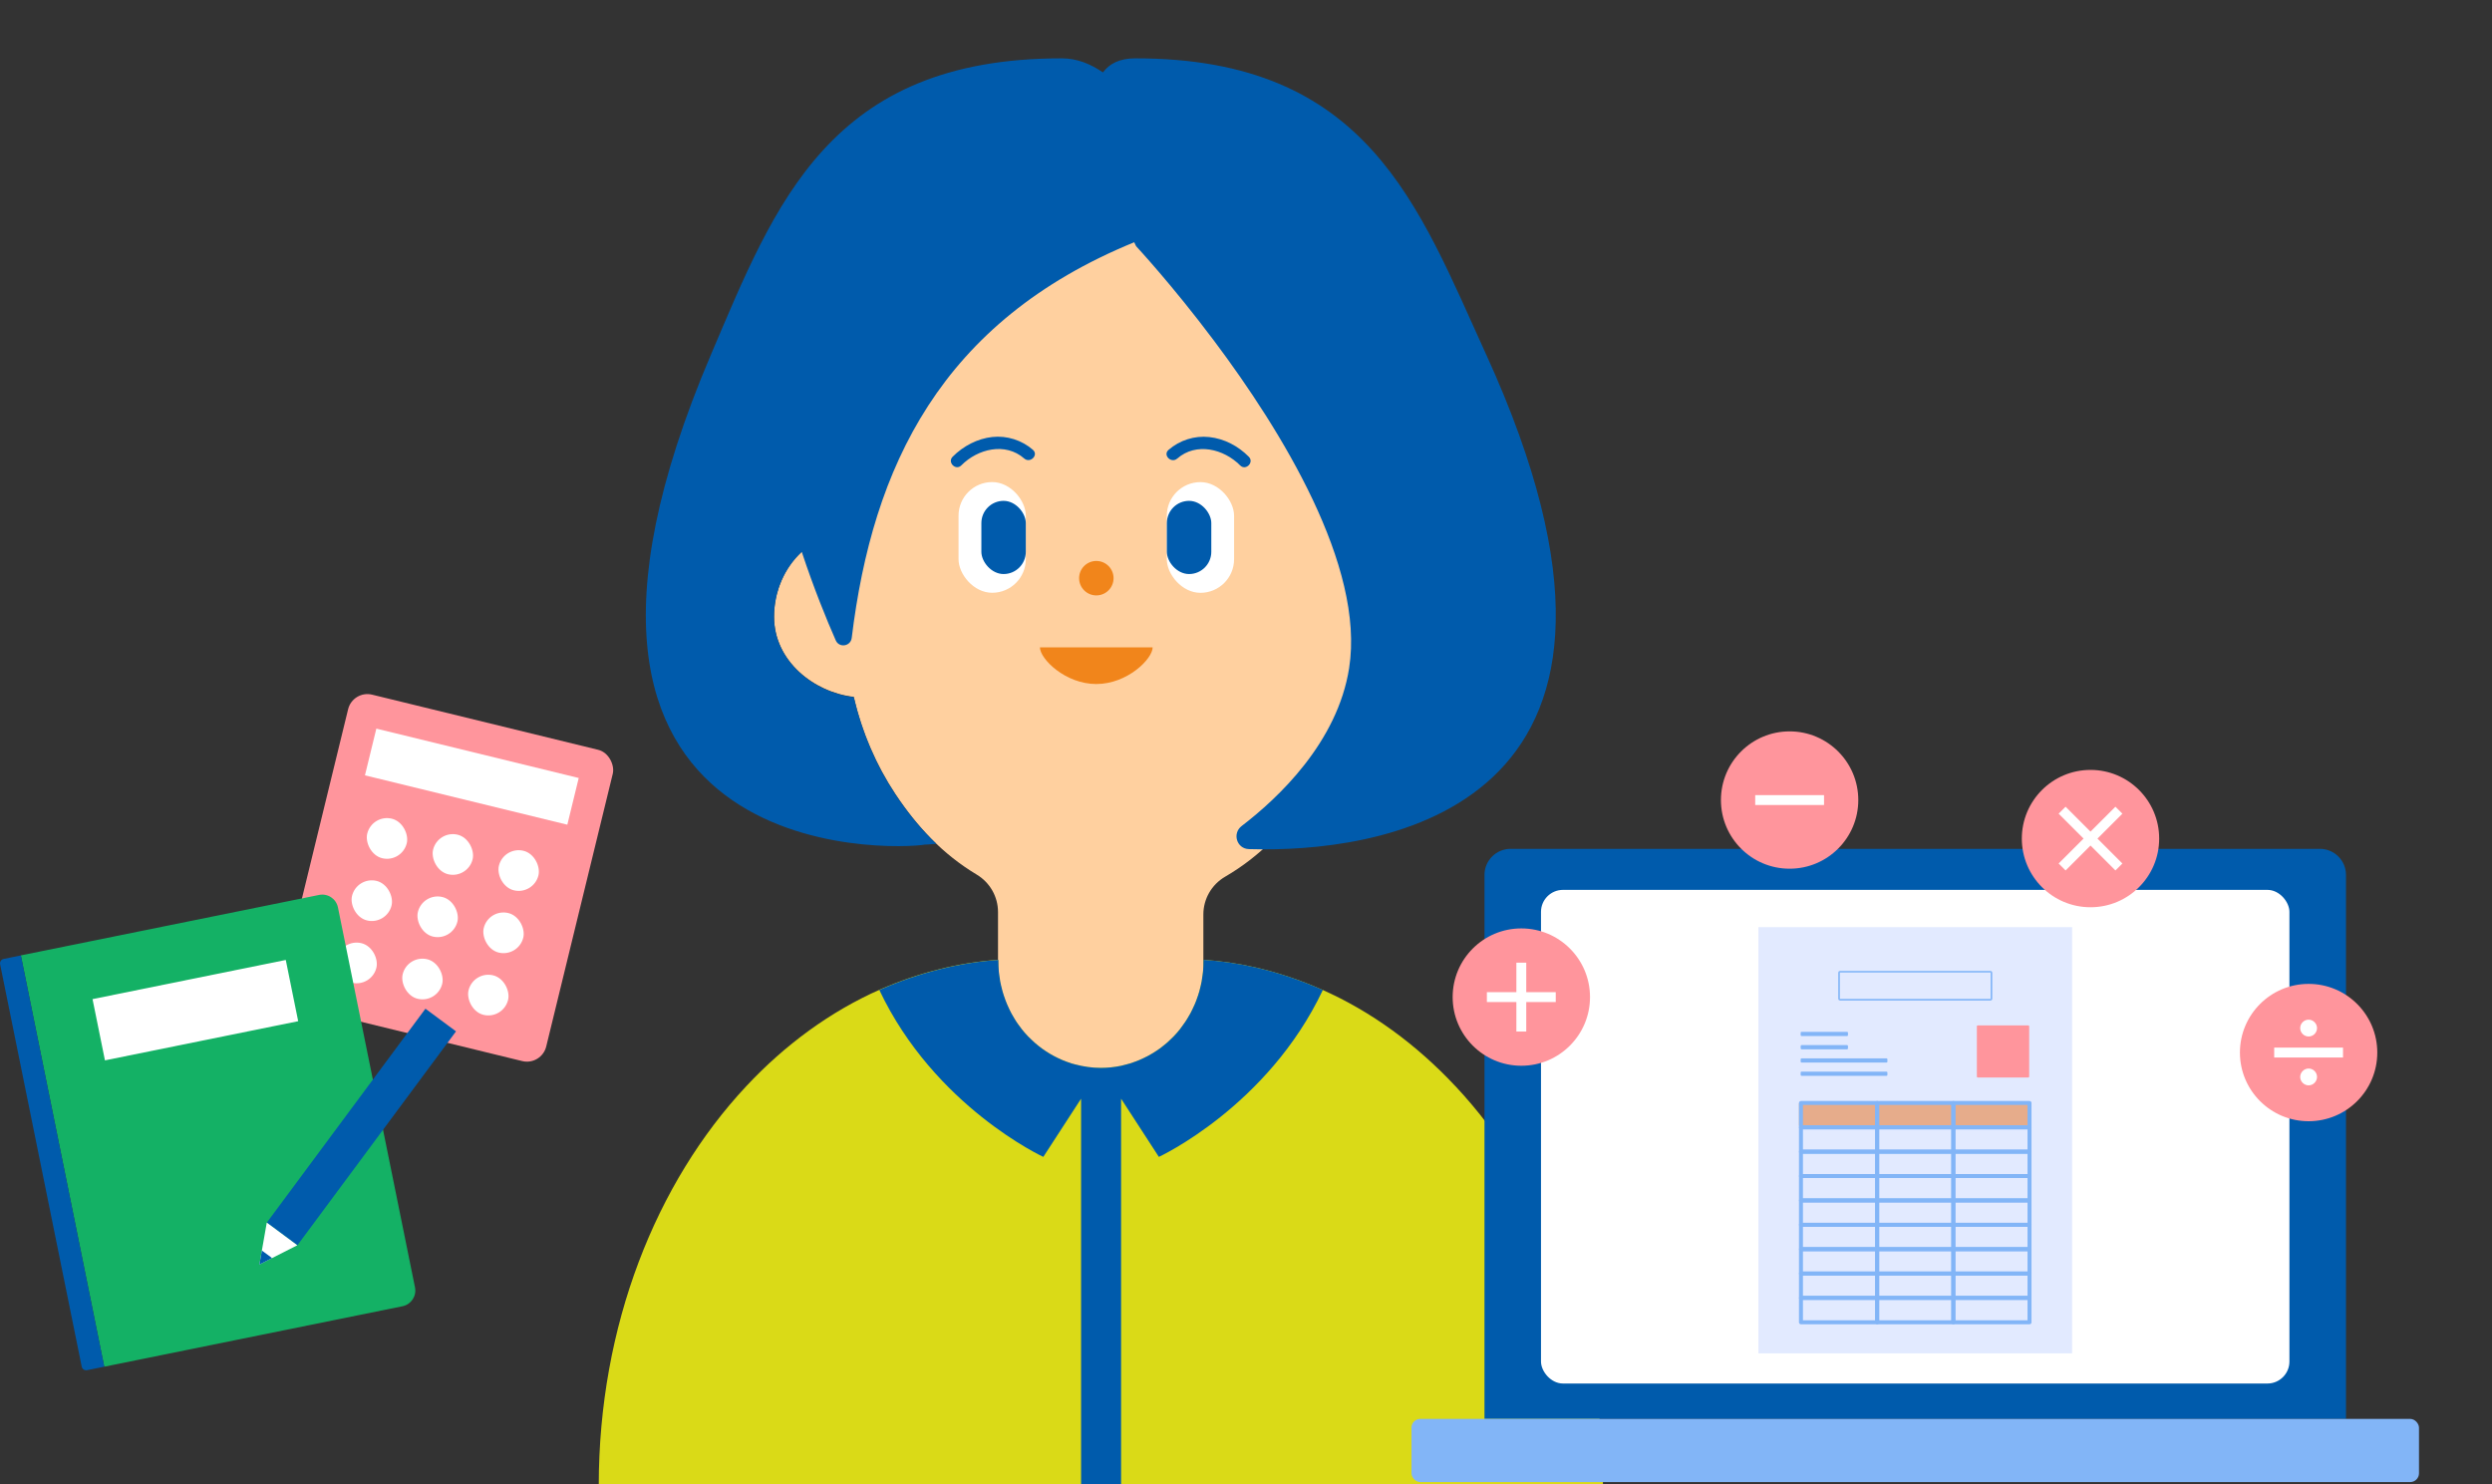 <?xml version="1.0" encoding="UTF-8"?>
<svg id="_レイヤー_1" data-name="レイヤー 1" xmlns="http://www.w3.org/2000/svg" viewBox="0 0 512 305">
  <rect x="0" y="0" width="512" height="305" fill="#333333" stroke="none"/>
  <defs>
    <style>
      .cls-1 {
        fill: #fff;
      }

      .cls-2 {
        fill: #82b5f7;
      }

      .cls-3 {
        fill: #f1851b;
      }

      .cls-4 {
        fill: #14b165;
      }

      .cls-5 {
        fill: #ff959c;
      }

      .cls-6 {
        fill: #ffd09f;
      }

      .cls-7 {
        fill: #e6ac8b;
      }

      .cls-8 {
        fill: #e2eaff;
      }

      .cls-9 {
        fill: #ffd1c9;
      }

      .cls-10 {
        fill: #005bac;
      }

      .cls-11 {
        stroke: #82b5f7;
        stroke-miterlimit: 10;
        stroke-width: .34px;
      }

      .cls-11, .cls-12 {
        fill: none;
      }

      .cls-13 {
        fill: #dada17;
      }
    </style>
  </defs>
  <g>
    <g>
      <path class="cls-6" d="m293.29,126.72c0-8.16-5.14-15.01-12.11-17.01v-19.53s0-14.98,0-14.98c0-3.31-.26-6.54-.75-9.7-1.39-9.1-4.71-17.49-9.48-24.68-9.91-14.94-26.1-24.68-44.4-24.68s-34.49,9.74-44.4,24.68c-4.77,7.19-8.09,15.58-9.48,24.68-.48,3.16-.75,6.4-.75,9.7v34.29c-7.36,1.7-12.89,8.76-12.89,17.23,0,9.1,8.2,15.54,16.38,16.48,1.69,7.29,4.62,14.04,8.55,19.97,4.45,6.7,9.71,12.34,16.7,16.54,2.74,1.64,4.39,4.57,4.39,7.7v33.32c0,5.03,4.19,9.11,9.36,9.11h23.47c5.17,0,9.36-4.08,9.36-9.11v-32.83c0-3.17,1.69-6.13,4.48-7.75,7.28-4.24,12.79-10.05,17.39-16.98,3.96-5.97,6.9-12.77,8.58-20.11,7.79-1.33,15.58-7.56,15.58-16.35Z"/>
      <g>
        <g>
          <circle class="cls-3" cx="225.25" cy="118.81" r="3.54"/>
          <path class="cls-3" d="m236.82,133.02c0,2.36-5.18,7.54-11.58,7.54-6.39,0-11.58-5.18-11.58-7.54h23.15Z"/>
        </g>
        <g>
          <g>
            <path class="cls-10" d="m212.23,92.44c-2.28-1.99-5.35-2.97-8.37-2.64s-5.93,1.84-8.13,4.05c-1.15,1.15.64,2.94,1.78,1.78,3.36-3.39,9.03-4.82,12.93-1.41,1.22,1.06,3.01-.71,1.78-1.78h0Z"/>
            <g>
              <rect class="cls-1" x="196.94" y="99.06" width="13.82" height="22.75" rx="6.91" ry="6.91"/>
              <rect class="cls-10" x="201.63" y="102.92" width="9.13" height="15.04" rx="4.57" ry="4.57"/>
            </g>
          </g>
          <g>
            <path class="cls-10" d="m241.87,94.23c3.9-3.41,9.57-1.98,12.93,1.41,1.15,1.15,2.93-.63,1.78-1.78-2.19-2.21-5.02-3.71-8.13-4.05-3.02-.33-6.08.65-8.37,2.64-1.23,1.07.57,2.85,1.78,1.78h0Z"/>
            <g>
              <rect class="cls-1" x="239.73" y="99.06" width="13.82" height="22.75" rx="6.91" ry="6.91" transform="translate(493.28 220.88) rotate(-180)"/>
              <rect class="cls-10" x="239.73" y="102.92" width="9.13" height="15.04" rx="4.57" ry="4.57" transform="translate(488.6 220.88) rotate(180)"/>
            </g>
          </g>
        </g>
      </g>
    </g>
    <path class="cls-10" d="m305.36,72.89c-13.99-30.69-24.36-60.95-72.13-60.9-3.2,0-5.3,1.1-6.62,2.89-2.62-1.8-5.43-2.89-8.42-2.89-47.77-.05-58.89,29.87-72.13,60.9-45.21,106,38.27,101.69,43.96,100.67,0,0,.86-.02,2.36-.16-3.16-3.02-5.92-6.42-8.41-10.17-3.94-5.93-6.86-12.69-8.55-19.97-8.18-.94-16.38-7.39-16.38-16.48,0-5.35,2.21-10.14,5.69-13.37,2.49,7.52,5.1,13.92,6.98,18.18.7,1.6,3.06,1.24,3.28-.5,4.27-35.11,18.29-65.04,58.04-81.31.24.51.39.81.39.81,0,0,7.33,7.85,16.02,19.44,13.8,18.41,31.02,46.27,27.75,67.24-2.38,15.25-14.56,26.71-22.09,32.47-1.97,1.51-1.01,4.66,1.48,4.74.92.03,1.91.05,2.96.05,26.11.1,87.91-9.31,45.83-101.63Z"/>
    <path class="cls-13" d="m299.03,223.21c-8.02-8.58-17.31-15.38-27.47-19.87,0,0,0,0,0,0-4.47-1.97-9.09-3.53-13.85-4.6-3.37-.76-6.82-1.26-10.32-1.5-.04,0-.08,0-.12,0v.28c0,12.1-9.45,21.91-21.1,21.91s-21.1-9.81-21.1-21.91v-.28s-.08,0-.12,0c-4.07.29-8.06.94-11.95,1.92-4.18,1.05-8.27,2.44-12.22,4.19,0,0,0,0,0,0-10.16,4.5-19.45,11.29-27.47,19.87h0c-18.53,19.81-30.29,49.19-30.29,82.05h206.32s0,0,0,0c0-32.86-11.76-62.24-30.29-82.05Z"/>
    <g>
      <path class="cls-12" d="m214.05,215.42c-.25-.18-.49-.38-.74-.57.24.19.49.39.74.57Z"/>
      <path class="cls-12" d="m235.76,216.99c-.26.14-.52.27-.79.39.27-.13.53-.26.79-.39Z"/>
      <path class="cls-12" d="m245.43,206.39c-.15.36-.32.7-.49,1.05.17-.35.33-.69.49-1.05Z"/>
      <path class="cls-12" d="m244.57,208.19c-.19.34-.39.68-.59,1.01.2-.33.4-.66.59-1.01Z"/>
      <path class="cls-12" d="m212.55,214.22c-.26-.22-.5-.46-.74-.7.25.24.49.48.74.7Z"/>
      <path class="cls-12" d="m211.16,212.89c-.43-.45-.84-.92-1.23-1.41.39.49.8.96,1.23,1.41Z"/>
      <path class="cls-12" d="m240.52,213.52c-.25.24-.49.48-.75.71.26-.23.5-.47.75-.71Z"/>
      <path class="cls-12" d="m217.35,217.38c-.26-.13-.53-.26-.78-.39.26.14.52.27.78.39Z"/>
      <path class="cls-12" d="m234,217.83c-.26.11-.53.21-.8.31.27-.1.54-.2.8-.31Z"/>
      <polygon class="cls-12" points="230.27 218.98 230.27 218.98 230.27 218.98 230.27 218.98"/>
      <path class="cls-12" d="m232.17,218.49c-.27.08-.54.15-.81.22.27-.07.55-.13.81-.22Z"/>
      <path class="cls-12" d="m220.95,218.71c-.27-.07-.54-.13-.8-.21.26.08.54.14.8.21Z"/>
      <path class="cls-12" d="m219.12,218.13c-.27-.1-.54-.2-.8-.31.26.11.53.21.8.31Z"/>
      <path class="cls-12" d="m243.55,209.89c-.24.36-.5.7-.75,1.05.26-.34.52-.69.75-1.05Z"/>
      <path class="cls-12" d="m246.15,204.48c-.12.38-.25.75-.39,1.11.14-.37.27-.74.39-1.11Z"/>
      <path class="cls-12" d="m215.65,216.48c-.26-.15-.51-.31-.76-.48.25.16.5.33.76.48Z"/>
      <path class="cls-12" d="m247.26,197.5c0,.71-.04,1.42-.1,2.12.06-.7.1-1.4.1-2.12Z"/>
      <path class="cls-12" d="m205.46,201.68c-.08-.45-.14-.91-.2-1.37.06.46.12.92.2,1.37Z"/>
      <path class="cls-12" d="m205.93,203.67c-.11-.4-.21-.8-.3-1.2.09.41.19.81.3,1.2Z"/>
      <path class="cls-12" d="m205.17,199.62c-.06-.7-.1-1.4-.1-2.11,0,.71.04,1.42.1,2.11Z"/>
      <path class="cls-12" d="m242.4,211.49c-.39.49-.8.96-1.23,1.41.43-.45.84-.92,1.23-1.41Z"/>
      <path class="cls-12" d="m247.07,200.3c-.06.46-.12.92-.2,1.38.08-.45.15-.91.2-1.38Z"/>
      <path class="cls-12" d="m208.34,209.19c-.2-.33-.4-.66-.58-1,.18.34.38.67.58,1Z"/>
      <path class="cls-12" d="m207.37,207.43c-.17-.34-.33-.69-.48-1.05.15.35.32.7.48,1.05Z"/>
      <path class="cls-12" d="m237.43,216c-.25.17-.51.33-.77.48.26-.16.51-.32.77-.48Z"/>
      <path class="cls-12" d="m246.69,202.46c-.09.41-.19.81-.3,1.21.11-.4.21-.8.3-1.21Z"/>
      <path class="cls-12" d="m239.01,214.85c-.24.2-.49.39-.74.58.25-.18.5-.38.74-.58Z"/>
      <path class="cls-12" d="m206.57,205.59c-.14-.37-.27-.74-.39-1.11.12.38.25.75.39,1.11Z"/>
      <path class="cls-12" d="m209.51,210.92c-.25-.34-.51-.67-.74-1.03.23.35.49.69.74,1.03Z"/>
      <path class="cls-10" d="m271.56,203.34s0,0,0,0c-4.47-1.97-9.09-3.53-13.85-4.6-3.37-.76-6.82-1.26-10.32-1.5-.04,0-.08,0-.12,0v.28c0,.71-.04,1.42-.1,2.12-.02.23-.06.46-.09.68-.06.46-.12.92-.2,1.38-.05.27-.11.53-.17.79-.09.41-.19.81-.3,1.21-.08.27-.16.54-.25.81-.12.38-.25.75-.39,1.11-.1.27-.21.53-.32.79-.15.36-.32.7-.49,1.05-.13.25-.25.51-.38.76-.19.34-.39.68-.59,1.01-.14.23-.28.47-.43.69-.24.36-.5.7-.75,1.05-.14.18-.26.37-.4.55-.39.49-.8.96-1.23,1.41-.21.22-.43.42-.64.62-.25.24-.49.48-.75.71-.25.22-.5.42-.76.62-.25.2-.49.39-.74.58-.27.2-.55.39-.84.57-.25.17-.51.33-.77.48-.3.18-.6.35-.9.51-.26.14-.52.27-.79.39-.32.15-.64.3-.97.44-.26.11-.53.21-.8.31-.34.13-.68.25-1.03.36-.27.08-.54.15-.81.22-.36.1-.72.2-1.09.28h0c-1.33.27-2.7.42-4.11.42-1.8,0-3.54-.26-5.21-.7-.27-.07-.54-.13-.8-.21-.35-.11-.69-.24-1.03-.36-.27-.1-.54-.2-.8-.31-.33-.14-.65-.29-.97-.44-.26-.13-.53-.26-.78-.39-.31-.16-.61-.33-.91-.51-.26-.15-.51-.31-.76-.48-.28-.19-.57-.38-.84-.58-.25-.18-.49-.38-.74-.57-.26-.21-.52-.41-.76-.63-.26-.22-.5-.46-.74-.7-.22-.21-.44-.41-.65-.63-.43-.45-.84-.92-1.23-1.41-.14-.18-.27-.38-.41-.56-.25-.34-.51-.67-.74-1.03-.15-.23-.29-.47-.43-.7-.2-.33-.4-.66-.58-1-.13-.25-.26-.51-.38-.76-.17-.34-.33-.69-.48-1.05-.11-.26-.22-.53-.32-.8-.14-.37-.27-.74-.39-1.11-.09-.27-.17-.54-.25-.81-.11-.4-.21-.8-.3-1.2-.06-.26-.12-.53-.17-.79-.08-.45-.14-.91-.2-1.37-.03-.23-.07-.46-.09-.69-.06-.7-.1-1.4-.1-2.11v-.28s-.08,0-.12,0c-4.07.29-8.06.94-11.95,1.92-4.18,1.05-8.27,2.44-12.22,4.19,0,0,0,0,0,0-.05.02-.1.05-.16.07,11.34,23.97,33.69,34.29,33.69,34.29l7.76-11.96v79.53h8.22v-79.53l7.76,11.96s22.35-10.32,33.69-34.29c-.05-.02-.1-.05-.16-.07Z"/>
      <path class="cls-9" d="m239.77,214.23c-.25.22-.5.42-.76.62.26-.2.51-.41.76-.62Z"/>
      <path class="cls-9" d="m241.16,212.89c-.21.22-.43.42-.64.62.21-.21.44-.41.64-.62Z"/>
      <path class="cls-9" d="m246.86,201.68c-.05.27-.11.53-.17.79.06-.26.12-.52.17-.79Z"/>
      <path class="cls-9" d="m245.75,205.59c-.1.27-.21.53-.32.79.11-.26.22-.53.32-.79Z"/>
      <path class="cls-9" d="m246.39,203.67c-.08.27-.16.54-.25.81.09-.27.17-.54.25-.81Z"/>
      <path class="cls-9" d="m247.15,199.62c-.02.23-.06.46-.09.68.03-.23.07-.45.09-.68Z"/>
      <path class="cls-9" d="m244.95,207.43c-.13.25-.25.51-.38.76.13-.25.26-.5.38-.76Z"/>
      <path class="cls-9" d="m243.98,209.2c-.14.23-.28.47-.43.69.15-.23.28-.46.43-.69Z"/>
      <path class="cls-9" d="m242.8,210.94c-.14.18-.26.37-.4.55.14-.18.27-.36.4-.55Z"/>
      <path class="cls-9" d="m207.76,208.19c-.13-.25-.26-.51-.38-.76.13.26.25.51.38.76Z"/>
      <path class="cls-9" d="m209.93,211.49c-.14-.18-.27-.38-.41-.56.14.19.27.38.41.56Z"/>
      <path class="cls-9" d="m208.77,209.9c-.15-.23-.29-.47-.43-.7.14.24.28.48.43.7Z"/>
      <path class="cls-9" d="m211.81,213.52c-.22-.21-.44-.41-.65-.63.21.22.43.42.65.63Z"/>
      <path class="cls-9" d="m205.26,200.31c-.03-.23-.07-.46-.09-.69.02.23.06.46.09.69Z"/>
      <path class="cls-9" d="m213.31,214.85c-.26-.21-.52-.41-.76-.63.25.22.51.42.76.63Z"/>
      <path class="cls-9" d="m205.63,202.47c-.06-.26-.12-.53-.17-.79.05.27.11.53.17.79Z"/>
      <path class="cls-9" d="m206.89,206.39c-.11-.26-.22-.53-.32-.8.1.27.21.53.32.8Z"/>
      <path class="cls-9" d="m206.18,204.48c-.09-.27-.17-.54-.25-.81.08.27.16.54.25.81Z"/>
      <path class="cls-9" d="m238.27,215.42c-.27.2-.55.39-.84.57.28-.19.56-.37.84-.57Z"/>
      <path class="cls-9" d="m233.2,218.13c-.34.13-.68.25-1.03.36.35-.11.69-.24,1.03-.36Z"/>
      <path class="cls-9" d="m234.97,217.39c-.32.15-.64.3-.97.44.33-.14.65-.29.97-.44Z"/>
      <path class="cls-9" d="m214.89,216c-.28-.19-.57-.38-.84-.58.28.2.56.39.84.58Z"/>
      <path class="cls-9" d="m231.36,218.71c-.36.1-.72.2-1.09.28.37-.08.73-.18,1.09-.28Z"/>
      <path class="cls-9" d="m236.66,216.48c-.3.18-.6.35-.9.51.31-.16.61-.33.9-.51Z"/>
      <path class="cls-9" d="m216.56,216.99c-.31-.16-.61-.33-.91-.51.3.18.6.35.91.51Z"/>
      <path class="cls-9" d="m218.32,217.83c-.33-.14-.65-.29-.97-.44.32.15.64.3.97.44Z"/>
      <path class="cls-9" d="m220.15,218.49c-.35-.11-.69-.24-1.03-.36.34.13.68.25,1.03.36Z"/>
    </g>
  </g>
  <g>
    <g>
      <rect class="cls-5" x="63.88" y="147.47" width="55.97" height="65.84" rx="4.08" ry="4.08" transform="translate(45.38 -16.63) rotate(13.71)"/>
      <rect class="cls-1" x="75.53" y="154.66" width="42.8" height="9.88" transform="translate(40.6 -18.43) rotate(13.71)"/>
      <rect class="cls-1" x="75.32" y="168.11" width="8.36" height="8.36" rx="4.18" ry="4.18" transform="translate(43.11 -13.93) rotate(13.71)"/>
      <rect class="cls-1" x="88.85" y="171.41" width="8.36" height="8.36" rx="4.18" ry="4.18" transform="translate(44.28 -17.05) rotate(13.71)"/>
      <rect class="cls-1" x="102.38" y="174.71" width="8.36" height="8.36" rx="4.18" ry="4.18" transform="translate(45.44 -20.16) rotate(13.71)"/>
      <rect class="cls-1" x="72.2" y="180.9" width="8.36" height="8.36" rx="4.18" ry="4.18" transform="translate(46.05 -12.83) rotate(13.71)"/>
      <rect class="cls-1" x="85.73" y="184.21" width="8.36" height="8.36" rx="4.18" ry="4.18" transform="translate(47.22 -15.94) rotate(13.71)"/>
      <rect class="cls-1" x="99.26" y="187.51" width="8.36" height="8.36" rx="4.18" ry="4.18" transform="translate(48.39 -19.06) rotate(13.71)"/>
      <rect class="cls-1" x="69.08" y="193.7" width="8.36" height="8.36" rx="4.18" ry="4.18" transform="translate(49 -11.73) rotate(13.71)"/>
      <rect class="cls-1" x="82.61" y="197" width="8.36" height="8.36" rx="4.18" ry="4.18" transform="translate(50.16 -14.84) rotate(13.71)"/>
      <rect class="cls-1" x="96.14" y="200.3" width="8.36" height="8.36" rx="4.18" ry="4.18" transform="translate(51.33 -17.95) rotate(13.71)"/>
    </g>
    <g>
      <g>
        <path class="cls-4" d="m12.19,188.93h62.52c1.82,0,3.29,1.47,3.29,3.29v79.66c0,1.82-1.47,3.29-3.29,3.29H12.19v-86.23h0Z" transform="translate(-45.2 13.58) rotate(-11.46)"/>
        <rect class="cls-1" x="19.88" y="201.16" width="40.51" height="12.84" transform="translate(-40.44 12.11) rotate(-11.46)"/>
        <path class="cls-10" d="m9.29,195.92h3.61v86.23h-3.61c-.51,0-.93-.42-.93-.93v-84.37c0-.51.42-.93.93-.93Z" transform="translate(-47.28 6.88) rotate(-11.46)"/>
      </g>
      <g>
        <rect class="cls-10" x="70.34" y="204.22" width="7.82" height="54.72" transform="translate(152.52 1.33) rotate(36.55)"/>
        <g>
          <polygon class="cls-1" points="53.3 259.84 54.81 251.23 61.09 255.89 53.3 259.84"/>
          <polygon class="cls-10" points="53.3 259.84 53.8 256.97 55.9 258.52 53.3 259.84"/>
        </g>
      </g>
    </g>
  </g>
  <g>
    <g>
      <g>
        <path class="cls-10" d="m482,291.57v-111.78c0-2.96-2.4-5.36-5.36-5.36h-166.28c-2.96,0-5.36,2.4-5.36,5.36v111.78h177Z"/>
        <rect class="cls-2" x="290" y="291.57" width="207" height="12.98" rx="1.8" ry="1.8"/>
      </g>
      <rect class="cls-1" x="316.61" y="182.86" width="153.77" height="101.44" rx="4.52" ry="4.52"/>
    </g>
    <g>
      <rect class="cls-8" x="361.28" y="190.52" width="64.45" height="87.58"/>
      <rect class="cls-7" x="369.61" y="226.72" width="47.65" height="4.59"/>
      <path class="cls-2" d="m385.67,237.08h-15.65c-.23,0-.41-.19-.41-.41v-5.01c0-.23.19-.41.41-.41h15.65c.23,0,.41.19.41.41v5.01c0,.23-.19.41-.41.41Zm-15.24-.83h14.83v-4.18h-14.83v4.18Z"/>
      <path class="cls-2" d="m385.67,232.07h-15.65c-.23,0-.41-.19-.41-.41v-5.01c0-.23.19-.41.41-.41h15.65c.23,0,.41.19.41.41v5.01c0,.23-.19.41-.41.41Zm-15.24-.83h14.83v-4.18h-14.83v4.18Z"/>
      <path class="cls-2" d="m401.33,237.08h-15.65c-.23,0-.41-.19-.41-.41v-5.01c0-.23.19-.41.41-.41h15.65c.23,0,.41.19.41.41v5.01c0,.23-.19.41-.41.41Zm-15.24-.83h14.83v-4.18h-14.83v4.18Z"/>
      <path class="cls-2" d="m401.33,232.07h-15.65c-.23,0-.41-.19-.41-.41v-5.01c0-.23.19-.41.41-.41h15.65c.23,0,.41.19.41.41v5.01c0,.23-.19.41-.41.41Zm-15.24-.83h14.83v-4.18h-14.83v4.18Z"/>
      <path class="cls-2" d="m416.98,237.08h-15.65c-.23,0-.41-.19-.41-.41v-5.01c0-.23.19-.41.41-.41h15.65c.23,0,.41.19.41.41v5.01c0,.23-.19.41-.41.41Zm-15.24-.83h14.83v-4.18h-14.83v4.18Z"/>
      <path class="cls-2" d="m416.98,232.07h-15.65c-.23,0-.41-.19-.41-.41v-5.01c0-.23.19-.41.41-.41h15.65c.23,0,.41.19.41.41v5.01c0,.23-.19.41-.41.41Zm-15.24-.83h14.83v-4.18h-14.83v4.18Z"/>
      <path class="cls-2" d="m385.67,242.08h-15.65c-.23,0-.41-.19-.41-.41v-5.01c0-.23.19-.41.41-.41h15.65c.23,0,.41.19.41.41v5.01c0,.23-.19.41-.41.41Zm-15.24-.83h14.83v-4.18h-14.83v4.18Z"/>
      <path class="cls-2" d="m401.33,242.08h-15.65c-.23,0-.41-.19-.41-.41v-5.01c0-.23.19-.41.41-.41h15.65c.23,0,.41.19.41.41v5.01c0,.23-.19.41-.41.41Zm-15.24-.83h14.83v-4.18h-14.83v4.18Z"/>
      <path class="cls-2" d="m416.98,242.08h-15.65c-.23,0-.41-.19-.41-.41v-5.01c0-.23.19-.41.41-.41h15.65c.23,0,.41.19.41.41v5.01c0,.23-.19.41-.41.41Zm-15.24-.83h14.83v-4.18h-14.83v4.18Z"/>
      <path class="cls-2" d="m385.67,247.09h-15.65c-.23,0-.41-.19-.41-.41v-5.01c0-.23.19-.41.41-.41h15.65c.23,0,.41.19.41.41v5.01c0,.23-.19.41-.41.41Zm-15.24-.83h14.83v-4.18h-14.83v4.18Z"/>
      <path class="cls-2" d="m401.33,247.09h-15.65c-.23,0-.41-.19-.41-.41v-5.01c0-.23.19-.41.41-.41h15.65c.23,0,.41.19.41.41v5.01c0,.23-.19.41-.41.41Zm-15.24-.83h14.83v-4.18h-14.83v4.18Z"/>
      <path class="cls-2" d="m416.98,247.09h-15.65c-.23,0-.41-.19-.41-.41v-5.01c0-.23.19-.41.41-.41h15.65c.23,0,.41.19.41.41v5.01c0,.23-.19.41-.41.41Zm-15.24-.83h14.83v-4.18h-14.83v4.18Z"/>
      <path class="cls-2" d="m385.67,252.1h-15.65c-.23,0-.41-.19-.41-.41v-5.01c0-.23.19-.41.41-.41h15.65c.23,0,.41.19.41.41v5.01c0,.23-.19.41-.41.41Zm-15.24-.83h14.83v-4.18h-14.83v4.18Z"/>
      <path class="cls-2" d="m401.33,252.1h-15.65c-.23,0-.41-.19-.41-.41v-5.01c0-.23.19-.41.41-.41h15.65c.23,0,.41.19.41.41v5.01c0,.23-.19.41-.41.41Zm-15.24-.83h14.83v-4.18h-14.83v4.18Z"/>
      <path class="cls-2" d="m416.98,252.1h-15.65c-.23,0-.41-.19-.41-.41v-5.01c0-.23.19-.41.41-.41h15.65c.23,0,.41.19.41.41v5.01c0,.23-.19.41-.41.41Zm-15.24-.83h14.83v-4.18h-14.83v4.18Z"/>
      <path class="cls-2" d="m385.67,257.1h-15.65c-.23,0-.41-.19-.41-.41v-5.01c0-.23.19-.41.41-.41h15.65c.23,0,.41.19.41.41v5.01c0,.23-.19.41-.41.41Zm-15.24-.83h14.83v-4.18h-14.83v4.18Z"/>
      <path class="cls-2" d="m401.33,257.1h-15.65c-.23,0-.41-.19-.41-.41v-5.01c0-.23.19-.41.41-.41h15.65c.23,0,.41.19.41.41v5.01c0,.23-.19.41-.41.41Zm-15.24-.83h14.83v-4.18h-14.83v4.18Z"/>
      <path class="cls-2" d="m416.98,257.1h-15.65c-.23,0-.41-.19-.41-.41v-5.01c0-.23.19-.41.41-.41h15.65c.23,0,.41.19.41.41v5.01c0,.23-.19.41-.41.41Zm-15.24-.83h14.83v-4.18h-14.83v4.18Z"/>
      <path class="cls-2" d="m385.67,262.11h-15.65c-.23,0-.41-.19-.41-.41v-5.01c0-.23.19-.41.41-.41h15.65c.23,0,.41.19.41.41v5.01c0,.23-.19.41-.41.41Zm-15.24-.83h14.83v-4.18h-14.83v4.18Z"/>
      <path class="cls-2" d="m401.33,262.11h-15.65c-.23,0-.41-.19-.41-.41v-5.01c0-.23.19-.41.41-.41h15.65c.23,0,.41.19.41.41v5.01c0,.23-.19.41-.41.41Zm-15.24-.83h14.83v-4.18h-14.83v4.18Z"/>
      <path class="cls-2" d="m416.98,262.11h-15.65c-.23,0-.41-.19-.41-.41v-5.01c0-.23.19-.41.41-.41h15.65c.23,0,.41.19.41.41v5.01c0,.23-.19.41-.41.41Zm-15.24-.83h14.83v-4.18h-14.83v4.18Z"/>
      <path class="cls-2" d="m416.98,267.12h-15.65c-.23,0-.41-.19-.41-.41v-5.01c0-.23.19-.41.41-.41h15.65c.23,0,.41.19.41.41v5.01c0,.23-.19.41-.41.41Zm-15.24-.83h14.83v-4.18h-14.83v4.18Z"/>
      <path class="cls-2" d="m416.98,272.13h-15.65c-.23,0-.41-.19-.41-.41v-5.01c0-.23.19-.41.41-.41h15.65c.23,0,.41.19.41.41v5.01c0,.23-.19.41-.41.41Zm-15.24-.83h14.83v-4.18h-14.83v4.18Z"/>
      <path class="cls-2" d="m401.33,267.12h-15.65c-.23,0-.41-.19-.41-.41v-5.01c0-.23.19-.41.41-.41h15.65c.23,0,.41.19.41.41v5.01c0,.23-.19.41-.41.41Zm-15.24-.83h14.83v-4.18h-14.83v4.18Z"/>
      <path class="cls-2" d="m401.33,272.13h-15.65c-.23,0-.41-.19-.41-.41v-5.01c0-.23.19-.41.41-.41h15.65c.23,0,.41.19.41.41v5.01c0,.23-.19.41-.41.41Zm-15.24-.83h14.83v-4.18h-14.83v4.18Z"/>
      <path class="cls-2" d="m385.67,267.12h-15.65c-.23,0-.41-.19-.41-.41v-5.01c0-.23.19-.41.41-.41h15.65c.23,0,.41.19.41.41v5.01c0,.23-.19.41-.41.41Zm-15.24-.83h14.83v-4.18h-14.83v4.18Z"/>
      <path class="cls-2" d="m385.67,272.13h-15.65c-.23,0-.41-.19-.41-.41v-5.01c0-.23.19-.41.41-.41h15.65c.23,0,.41.19.41.41v5.01c0,.23-.19.41-.41.41Zm-15.24-.83h14.83v-4.18h-14.83v4.18Z"/>
      <rect class="cls-5" x="406.16" y="210.71" width="10.75" height="10.7" rx=".17" ry=".17"/>
      <rect class="cls-2" x="369.96" y="212.03" width="9.72" height=".86" rx=".17" ry=".17"/>
      <rect class="cls-2" x="369.96" y="214.76" width="9.72" height=".86" rx=".17" ry=".17"/>
      <rect class="cls-2" x="369.96" y="217.48" width="17.82" height=".86" rx=".17" ry=".17"/>
      <rect class="cls-11" x="377.85" y="199.68" width="31.31" height="5.75" rx=".17" ry=".17"/>
      <rect class="cls-2" x="369.96" y="220.21" width="17.82" height=".86" rx=".17" ry=".17"/>
    </g>
  </g>
  <g>
    <circle class="cls-5" cx="312.57" cy="204.89" r="14.11"/>
    <path class="cls-1" d="m313.58,205.91v6.06h-2.03v-6.06h-6.06v-2.03h6.06v-6.06h2.03v6.06h6.06v2.03h-6.06Z"/>
  </g>
  <g>
    <circle class="cls-5" cx="474.32" cy="216.29" r="14.11"/>
    <path class="cls-1" d="m481.39,217.3h-14.14v-2.03h14.14v2.03Zm-5.34-6.04c0,.96-.78,1.73-1.73,1.73s-1.73-.78-1.73-1.73.78-1.73,1.73-1.73,1.73.8,1.73,1.73Zm0,10.04c0,.94-.78,1.73-1.73,1.73s-1.73-.8-1.73-1.73.78-1.73,1.73-1.73,1.73.78,1.73,1.73Z"/>
  </g>
  <g>
    <circle class="cls-5" cx="429.51" cy="172.32" r="14.11"/>
    <path class="cls-1" d="m429.51,173.75l-5.12,5.12-1.43-1.43,5.12-5.12-5.12-5.12,1.43-1.43,5.12,5.12,5.12-5.12,1.43,1.43-5.12,5.12,5.12,5.12-1.43,1.43-5.12-5.12Z"/>
  </g>
  <g>
    <circle class="cls-5" cx="367.69" cy="164.4" r="14.11"/>
    <path class="cls-1" d="m374.76,165.42h-14.14v-2.03h14.14v2.03Z"/>
  </g>
</svg>